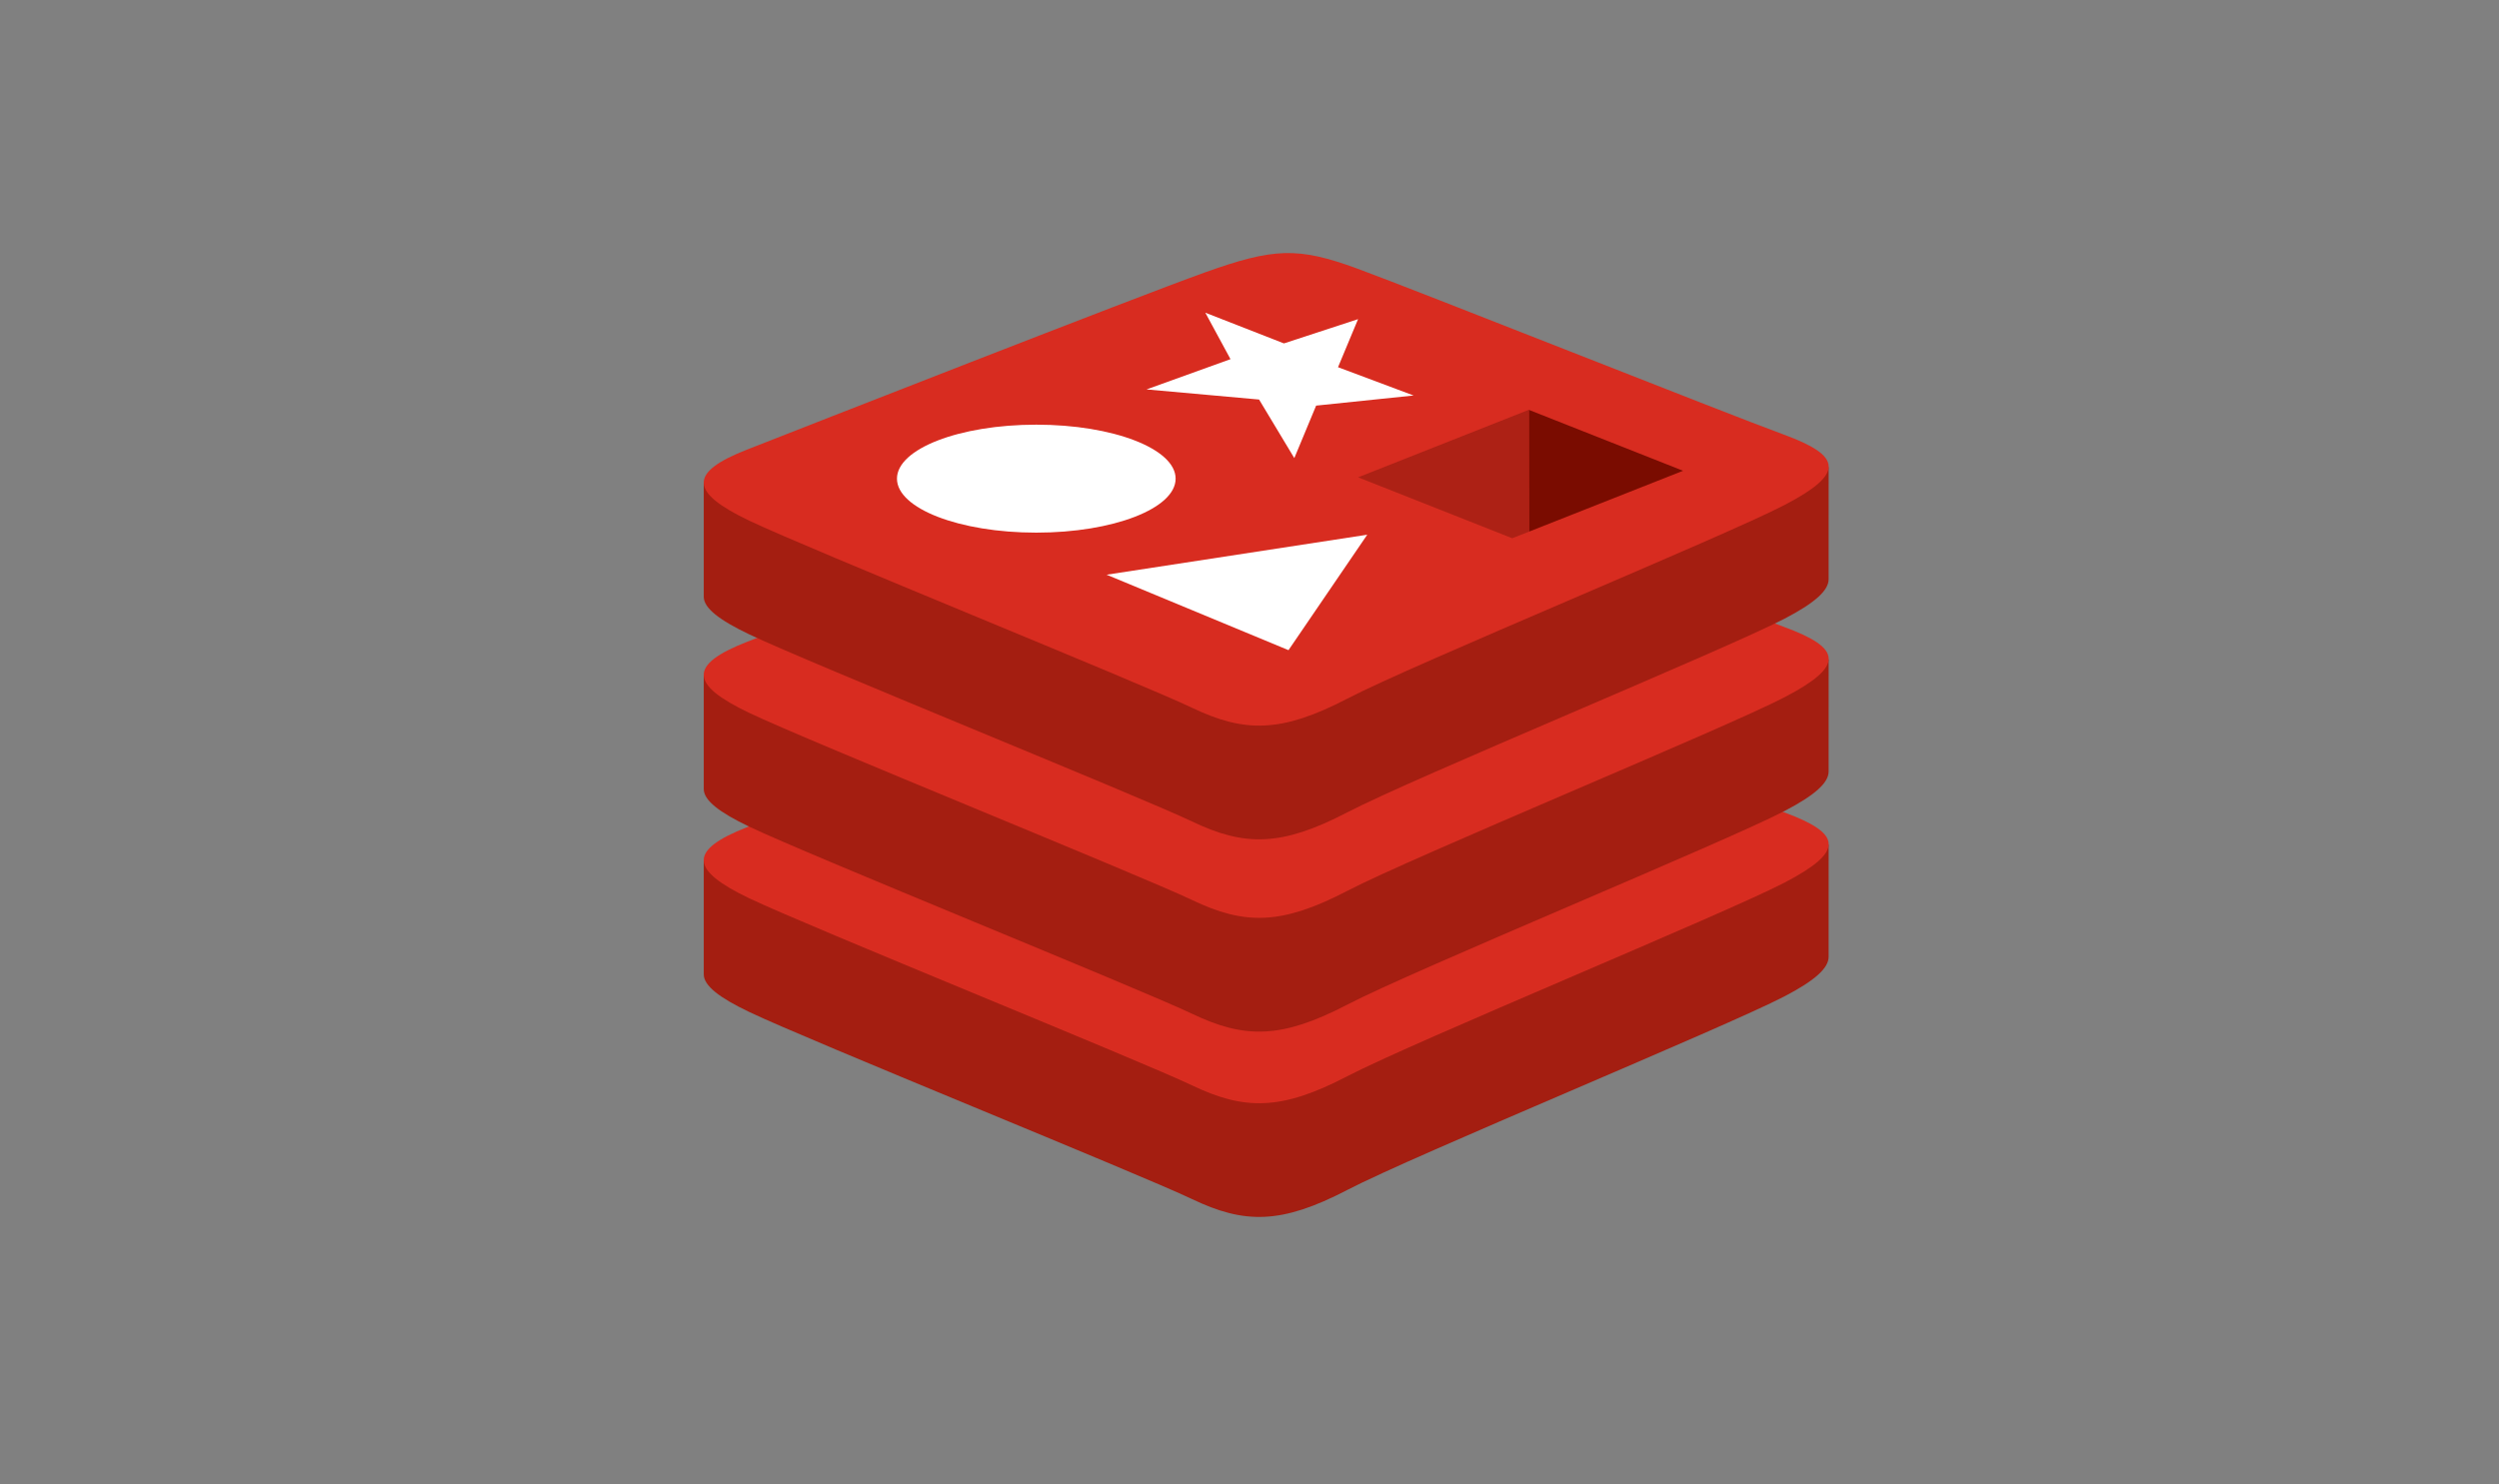 <svg width="101" height="60" viewBox="0 0 101 60" fill="none" xmlns="http://www.w3.org/2000/svg">
<rect x="0" y="0" width="101" height="60" fill="#808080" stroke="none"/>
<path d="M72.126 40.278C69.7 41.542 57.131 46.71 54.455 48.105C51.779 49.5 50.293 49.486 48.179 48.476C46.065 47.465 32.69 42.063 30.281 40.911C29.076 40.336 28.443 39.85 28.443 39.391V34.796C28.443 34.796 45.856 31.005 48.667 29.996C51.478 28.988 52.454 28.951 54.846 29.828C57.238 30.704 71.543 33.285 73.907 34.151C73.907 34.151 73.906 38.255 73.906 38.681C73.906 39.136 73.361 39.634 72.126 40.278Z" fill="#A41E11"/>
<path d="M72.126 35.681C69.7 36.945 57.131 42.113 54.455 43.508C51.779 44.904 50.293 44.89 48.179 43.879C46.065 42.869 32.69 37.466 30.281 36.315C27.871 35.163 27.821 34.37 30.188 33.444C32.554 32.517 45.856 27.298 48.668 26.289C51.479 25.281 52.454 25.244 54.846 26.121C57.239 26.997 69.732 31.97 72.096 32.836C74.461 33.703 74.552 34.416 72.126 35.681Z" fill="#D82C20"/>
<path d="M72.126 32.785C69.7 34.05 57.131 39.218 54.455 40.613C51.779 42.008 50.293 41.994 48.179 40.984C46.065 39.974 32.69 34.571 30.281 33.419C29.076 32.843 28.443 32.358 28.443 31.899V27.303C28.443 27.303 45.856 23.513 48.667 22.504C51.478 21.496 52.454 21.459 54.846 22.335C57.238 23.212 71.543 25.792 73.907 26.658C73.907 26.658 73.906 30.763 73.906 31.189C73.906 31.643 73.361 32.142 72.126 32.785Z" fill="#A41E11"/>
<path d="M72.126 28.187C69.7 29.451 57.131 34.619 54.455 36.014C51.779 37.409 50.293 37.395 48.179 36.385C46.065 35.375 32.69 29.972 30.281 28.82C27.871 27.669 27.821 26.876 30.188 25.949C32.554 25.023 45.856 19.803 48.668 18.795C51.479 17.787 52.454 17.75 54.846 18.627C57.239 19.503 69.732 24.476 72.096 25.342C74.461 26.208 74.552 26.922 72.126 28.187Z" fill="#D82C20"/>
<path d="M72.126 25.011C69.7 26.276 57.131 31.444 54.455 32.839C51.779 34.234 50.293 34.221 48.179 33.21C46.065 32.2 32.69 26.797 30.281 25.645C29.076 25.07 28.443 24.584 28.443 24.126V19.53C28.443 19.53 45.856 15.739 48.667 14.731C51.478 13.722 52.454 13.686 54.846 14.562C57.238 15.438 71.543 18.019 73.907 18.885C73.907 18.885 73.906 22.989 73.906 23.416C73.906 23.869 73.361 24.368 72.126 25.011Z" fill="#A41E11"/>
<path d="M72.126 20.415C69.7 21.68 57.131 26.848 54.455 28.243C51.779 29.637 50.293 29.624 48.179 28.614C46.065 27.603 32.69 22.2 30.281 21.049C27.871 19.898 27.821 19.105 30.188 18.178C32.554 17.251 45.856 12.032 48.668 11.024C51.479 10.015 52.454 9.979 54.846 10.855C57.239 11.732 69.732 16.704 72.096 17.57C74.461 18.436 74.552 19.151 72.126 20.415Z" fill="#D82C20"/>
<path d="M57.133 15.989L53.193 16.398L52.311 18.52L50.887 16.152L46.338 15.743L49.732 14.52L48.714 12.641L51.892 13.883L54.888 12.902L54.078 14.845L57.133 15.989Z" fill="white"/>
<path d="M52.076 26.284L44.724 23.234L55.259 21.617L52.076 26.284Z" fill="white"/>
<path d="M41.883 21.533C44.993 21.533 47.514 20.556 47.514 19.351C47.514 18.145 44.993 17.168 41.883 17.168C38.773 17.168 36.252 18.145 36.252 19.351C36.252 20.556 38.773 21.533 41.883 21.533Z" fill="white"/>
<path d="M61.788 16.568L68.023 19.032L61.794 21.494L61.788 16.568Z" fill="#7A0C00"/>
<path d="M54.89 19.297L61.788 16.568L61.794 21.494L61.117 21.759L54.89 19.297Z" fill="#AD2115"/>
</svg>

